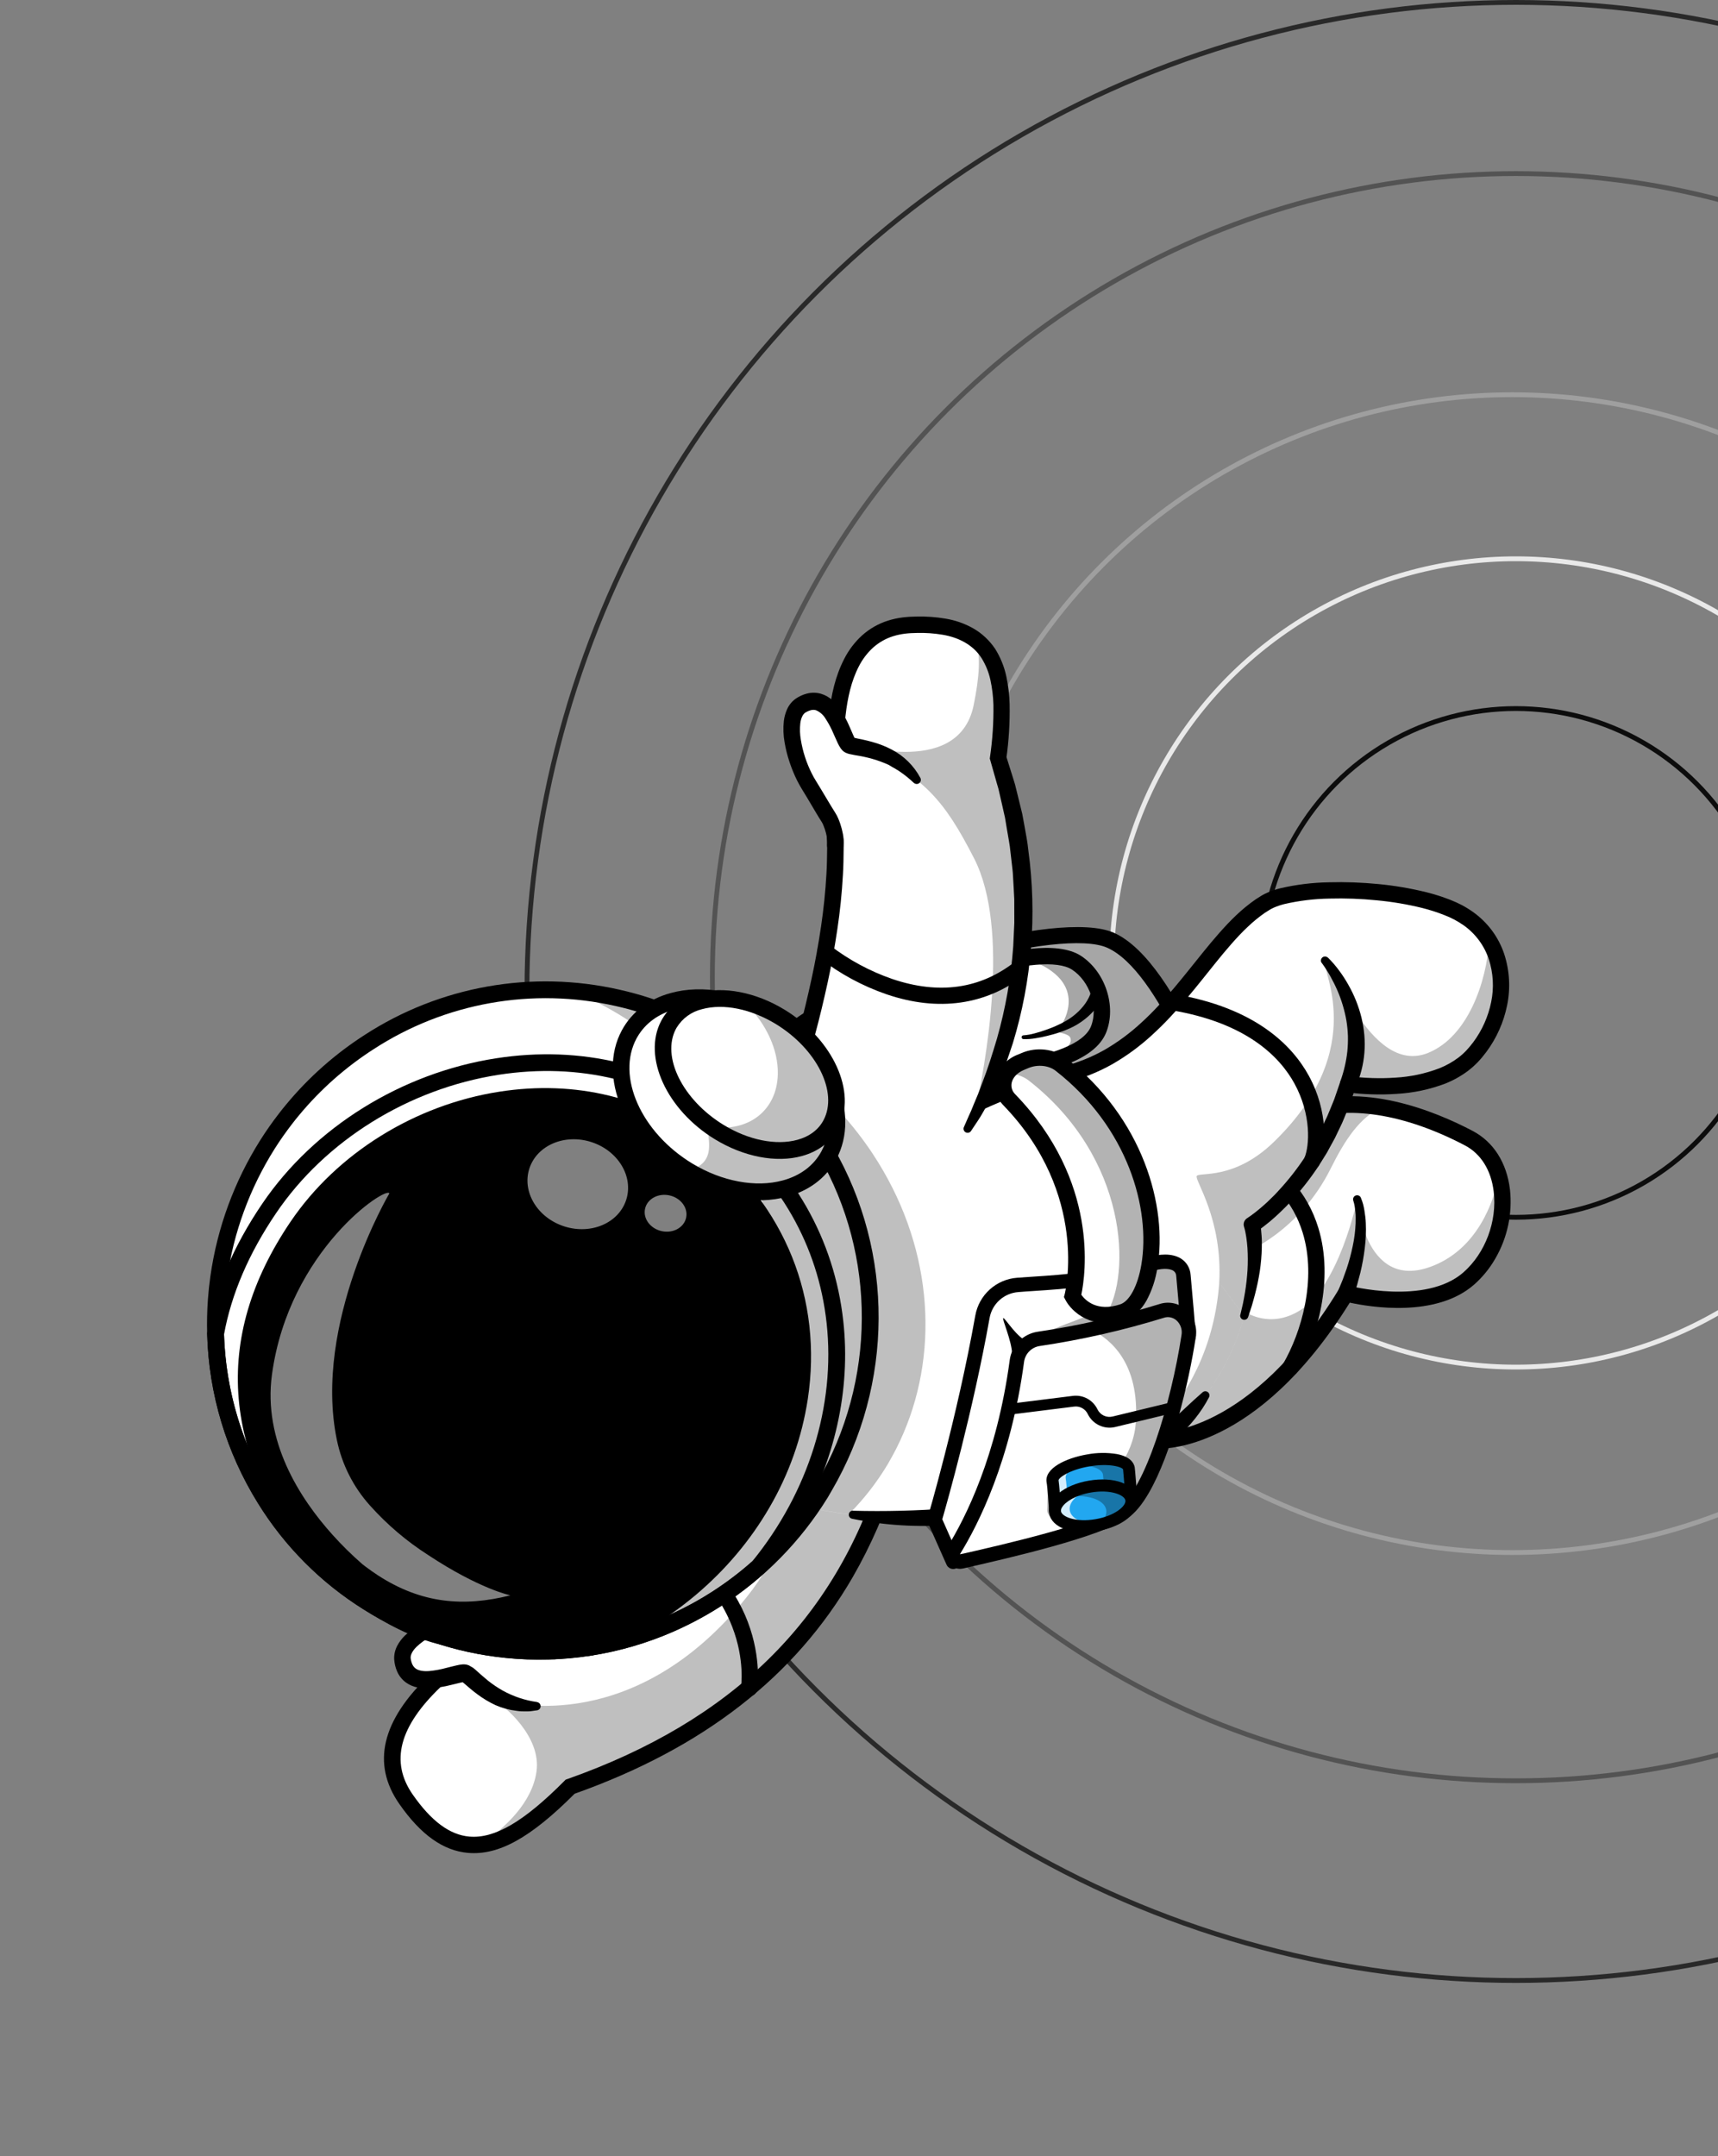 <svg width="357" height="448" viewBox="0 0 357 448" fill="none" xmlns="http://www.w3.org/2000/svg">
<rect x="0" y="0" width="357" height="448" fill="#808080" stroke="none"/>
<circle cx="315" cy="200.072" r="83.975" stroke="#E9E9E9"/>
<circle cx="315" cy="200.071" r="52.852" stroke="#0C0C0C"/>
<circle cx="314.259" cy="202.296" r="120.284" stroke="#9F9F9F"/>
<circle cx="315" cy="203.036" r="166.968" stroke="#535353"/>
<circle cx="315" cy="206" r="205.5" stroke="#292929"/>
<path d="M255.422 237.98C255.422 237.98 253.793 232.757 251.083 225.937C250.544 224.608 249.969 223.211 249.355 221.779C249.265 221.553 249.164 221.326 249.063 221.099C248.768 220.422 248.461 219.727 248.148 219.034C243.637 209.055 237.433 198.293 230.759 195.335C219.844 190.52 178.217 202.7 164.074 214.778C160.345 217.962 159.398 224.861 159.663 232.358L159.669 232.507C159.95 237.957 160.635 243.379 161.717 248.729L161.97 250.009C162.139 250.851 162.311 251.649 162.474 252.412C162.607 253.006 162.733 253.573 162.859 254.117C163.745 258.002 164.479 260.521 164.479 260.521L173.309 258.331L177.81 257.217L186.161 255.151L188.686 254.527L255.422 237.98Z" fill="white"/>
<g opacity="0.35">
<path d="M173.299 258.35L177.801 257.236L239.426 241.962L255.423 237.981L255.32 237.666L255.259 237.462L255.193 237.273C255.175 237.223 255.16 237.171 255.149 237.119L255.125 237.059L255.025 236.751L255.002 236.679L254.907 236.392L254.766 235.973C254.729 235.864 254.696 235.752 254.655 235.641L254.535 235.287C254.483 235.135 254.427 234.98 254.376 234.817C254.259 234.487 254.143 234.135 254.012 233.769C253.881 233.402 253.78 233.105 253.648 232.75C253.517 232.394 253.35 231.909 253.188 231.466C252.591 229.824 251.883 227.954 251.081 225.943L250.606 224.755L250.257 223.902C249.97 223.212 249.673 222.5 249.365 221.786C244.792 211.12 238.067 198.568 230.783 195.327C221.798 191.356 191.98 198.904 173.836 208.449C190.359 202.436 208.957 198.886 215.721 201.89C219.07 203.37 222.365 207.11 225.402 211.77C225.697 212.223 225.865 212.747 225.888 213.288C225.911 213.828 225.788 214.364 225.533 214.841C225.278 215.317 224.899 215.717 224.437 215.997C223.974 216.277 223.445 216.428 222.904 216.434L222.85 216.438C217.92 216.618 213.039 217.482 208.346 219.004C196.819 222.649 180.772 229.507 171.346 246.236C171.119 246.628 172.08 251.929 173.299 258.35Z" fill="black"/>
</g>
<path d="M257.565 239.221L163.284 262.585L162.835 261.01C161.026 254.501 159.654 247.879 158.726 241.188C156.816 226.849 158.236 217.537 162.961 213.506C177.726 200.886 219.964 188.735 231.444 193.801C245.27 199.907 256.565 235.967 257.039 237.498L257.565 239.221ZM165.659 258.494L253.229 236.785C250.807 229.568 240.908 201.695 230.063 196.909C225.432 194.861 213.287 196.229 199.095 200.365C184.542 204.613 171.543 210.638 165.166 216.085C157.825 222.375 162.69 247.461 165.659 258.494Z" fill="black"/>
<path d="M200.288 205.556L205.891 220.249C206.134 220.886 206.582 221.424 207.164 221.778C207.747 222.132 208.431 222.282 209.108 222.205C214.221 221.642 225.942 219.744 228.279 213.899C230.212 209.065 227.958 202.823 223.697 200.036C218.932 196.916 207.726 199.804 202.257 201.504C201.853 201.628 201.479 201.834 201.158 202.109C200.837 202.383 200.576 202.721 200.391 203.102C200.206 203.482 200.102 203.896 200.084 204.318C200.067 204.74 200.136 205.162 200.288 205.556Z" fill="white"/>
<g opacity="0.35">
<path d="M209.109 222.206C214.222 221.643 225.942 219.745 228.28 213.9C230.213 209.066 227.959 202.824 223.694 200.034C220.767 198.118 215.396 198.473 210.428 199.428C213.04 199.388 215.315 199.869 216.994 200.806C226.607 206.193 219.611 214.427 219.611 214.427C219.611 214.427 222.011 214.782 222.365 215.527C223.838 218.648 213.399 221.016 207.969 222.116C208.34 222.218 208.727 222.249 209.109 222.206Z" fill="black"/>
</g>
<path d="M229.367 215.535C226.071 221.226 215.516 223.212 209.292 223.905C208.24 224.02 207.179 223.783 206.275 223.23C205.372 222.678 204.678 221.841 204.301 220.852L198.699 206.159C198.466 205.549 198.36 204.897 198.389 204.244C198.418 203.592 198.58 202.952 198.866 202.364C199.151 201.777 199.555 201.254 200.05 200.828C200.546 200.403 201.124 200.083 201.748 199.89C209.421 197.507 219.622 195.35 224.63 198.605C229.69 201.92 232.042 209.067 229.861 214.531C229.72 214.877 229.555 215.212 229.367 215.535ZM201.876 204.952L207.474 219.642C207.583 219.928 207.784 220.17 208.045 220.33C208.306 220.489 208.613 220.558 208.917 220.525C218.666 219.449 225.306 216.742 226.695 213.279C228.284 209.309 226.48 203.898 222.763 201.466C219.81 199.535 212.335 200.16 202.758 203.138C202.576 203.19 202.407 203.281 202.263 203.404C202.118 203.527 202.002 203.679 201.921 203.85C201.838 204.02 201.79 204.205 201.781 204.393C201.772 204.582 201.801 204.77 201.867 204.947L201.876 204.952Z" fill="black"/>
<path d="M229.504 206.067C229.445 206.329 229.366 206.587 229.268 206.837C229.18 207.06 229.088 207.279 228.987 207.483C228.784 207.894 228.554 208.291 228.299 208.671C227.812 209.421 227.243 210.113 226.603 210.736C225.362 211.942 223.923 212.926 222.348 213.644C221.582 213.993 220.796 214.297 219.994 214.555C219.197 214.837 218.414 215.023 217.615 215.229C216.815 215.435 216.011 215.597 215.194 215.723C214.358 215.871 213.51 215.933 212.662 215.907C212.556 215.901 212.457 215.853 212.386 215.774C212.315 215.695 212.278 215.591 212.284 215.485C212.291 215.389 212.332 215.3 212.4 215.232C212.468 215.165 212.558 215.124 212.653 215.118L212.708 215.114C213.475 215.054 214.235 214.92 214.976 214.713C215.737 214.514 216.496 214.279 217.242 214.013C217.989 213.748 218.75 213.479 219.447 213.15C220.158 212.846 220.85 212.497 221.517 212.105C222.824 211.355 223.989 210.383 224.961 209.233C225.431 208.682 225.836 208.08 226.169 207.438C226.331 207.128 226.472 206.807 226.591 206.479C226.652 206.318 226.704 206.154 226.747 205.988C226.785 205.858 226.815 205.726 226.837 205.592C226.844 205.414 226.886 205.238 226.961 205.076C227.035 204.914 227.141 204.768 227.273 204.647C227.404 204.526 227.557 204.432 227.725 204.37C227.893 204.309 228.071 204.281 228.249 204.288C228.428 204.295 228.603 204.337 228.765 204.412C228.927 204.487 229.073 204.593 229.194 204.724C229.315 204.855 229.409 205.009 229.471 205.177C229.533 205.344 229.561 205.522 229.554 205.701C229.551 205.784 229.54 205.867 229.521 205.949L229.504 206.067Z" fill="black"/>
<path d="M168.858 238.195C168.052 236.414 167.301 234.636 166.564 232.837C165.826 231.038 165.132 229.223 164.487 227.384C163.841 225.545 163.211 223.691 162.684 221.788C162.127 219.858 161.712 217.89 161.441 215.899C161.386 215.451 161.511 215 161.788 214.644C162.066 214.289 162.473 214.058 162.921 214.003C163.368 213.947 163.82 214.072 164.176 214.35C164.531 214.627 164.763 215.034 164.818 215.482L164.831 215.6C164.959 217.441 165.219 219.271 165.61 221.075C165.977 222.921 166.453 224.761 166.959 226.6C167.464 228.44 168.029 230.267 168.618 232.091C169.208 233.915 169.832 235.73 170.496 237.516C170.585 237.731 170.585 237.972 170.495 238.186C170.406 238.4 170.235 238.57 170.021 238.659C169.806 238.747 169.565 238.747 169.35 238.658C169.136 238.568 168.966 238.397 168.877 238.183L168.858 238.195Z" fill="black"/>
<path d="M164.754 264.243L171.971 279.382L184.052 304.723L184.728 306.137C183.653 309.581 182.446 312.884 181.106 316.047C169.598 343.291 148.406 360.671 118.469 371.236C111.721 378.027 105.672 382.547 99.931 383.24C94.579 383.885 89.49 381.182 84.379 373.856C77.386 363.835 84.629 354.744 90.477 349.194C93.632 346.207 101.132 339.242 106.648 335.785C109.162 334.199 111.58 332.466 113.889 330.594C132.11 315.993 148.577 291.475 157.585 276.674C162.107 269.216 164.754 264.243 164.754 264.243Z" fill="white"/>
<g opacity="0.25">
<path d="M104.324 350.685C104.569 350.747 104.803 350.849 105.015 350.987C104.437 350.791 104.189 350.665 104.324 350.685Z" fill="black"/>
</g>
<g opacity="0.25">
<path d="M171.97 279.383L184.051 304.723L184.727 306.138C183.651 309.581 182.444 312.884 181.105 316.047C169.597 343.291 148.405 360.671 118.468 371.237C111.72 378.028 105.671 382.548 99.93 383.241C105.024 379.737 110.574 374.532 111.485 368.088C112.517 360.843 104.856 354.365 102.246 352.906C106.882 354.463 132.269 360.182 155.045 331.98C168.928 314.798 171.493 288.503 171.97 279.383Z" fill="black"/>
</g>
<path d="M177.206 327.673C165.222 348.368 146.134 363.199 119.406 372.693C110.251 381.863 103.608 385.539 97.235 384.983C92.103 384.534 87.44 381.217 82.984 374.829C77.167 366.494 79.294 357.458 89.309 347.967C94.011 343.504 100.68 337.522 105.748 334.346C135.319 315.795 162.966 263.988 163.251 263.455C163.35 263.249 163.49 263.065 163.662 262.914C163.834 262.763 164.034 262.648 164.252 262.577C164.469 262.505 164.699 262.478 164.927 262.497C165.155 262.517 165.377 262.582 165.579 262.689C165.781 262.796 165.96 262.942 166.104 263.12C166.249 263.298 166.356 263.503 166.419 263.723C166.482 263.943 166.5 264.173 166.473 264.4C166.445 264.627 166.371 264.847 166.256 265.045C165.112 267.202 137.902 318.186 107.554 337.223C103.788 339.589 98.141 344.278 91.646 350.431C82.94 358.715 81.013 366.059 85.782 372.891C89.624 378.4 93.47 381.25 97.537 381.599C102.793 382.055 108.876 378.491 117.27 370.043L117.539 369.769L117.91 369.641C152.098 357.571 173.424 336.635 183.1 305.644C183.16 305.422 183.263 305.215 183.405 305.035C183.547 304.854 183.723 304.704 183.924 304.594C184.125 304.484 184.346 304.415 184.575 304.393C184.803 304.37 185.033 304.394 185.252 304.462C185.471 304.531 185.674 304.643 185.848 304.792C186.023 304.941 186.165 305.124 186.267 305.329C186.369 305.535 186.428 305.759 186.442 305.988C186.455 306.217 186.422 306.446 186.344 306.662C184.088 313.983 181.023 321.031 177.206 327.673Z" fill="black"/>
<path d="M157.137 351.623C156.938 351.966 156.626 352.228 156.253 352.365C155.881 352.501 155.473 352.504 155.099 352.371C154.725 352.239 154.41 351.98 154.206 351.64C154.003 351.3 153.925 350.899 153.985 350.507C154.002 350.429 154.813 344.87 152.161 338.02C148.597 328.816 140.786 321.734 128.943 316.975C128.735 316.893 128.546 316.771 128.385 316.615C128.225 316.46 128.097 316.275 128.008 316.07C127.919 315.865 127.871 315.645 127.868 315.422C127.864 315.199 127.904 314.977 127.986 314.77C128.152 314.35 128.477 314.014 128.891 313.835C129.304 313.656 129.772 313.648 130.192 313.814C146.184 320.238 152.72 329.953 155.387 336.969C158.306 344.654 157.368 350.774 157.327 351.035C157.3 351.241 157.236 351.441 157.137 351.623Z" fill="black"/>
<path d="M111.819 332.209C110.467 333.589 107.41 334.569 106.365 334.656C104.219 334.837 101.504 335.266 98.089 335.619C92.234 336.229 82.946 340.223 83.654 344.947C84.76 352.518 95.302 347.041 96.685 347.696C98.067 348.352 103.012 354.849 111.549 354.56L111.819 332.209Z" fill="white"/>
<path d="M113.032 333.396C112.414 333.991 111.711 334.491 110.946 334.88C110.268 335.23 109.565 335.531 108.843 335.778C108.486 335.903 108.125 336.014 107.747 336.115C107.322 336.228 106.888 336.306 106.45 336.346C105.806 336.403 105.148 336.476 104.484 336.556L100.449 337.057L98.403 337.285C97.776 337.364 97.153 337.434 96.541 337.567C94.055 338.064 91.656 338.921 89.419 340.112C88.362 340.666 87.389 341.367 86.527 342.193C85.735 342.979 85.279 343.837 85.331 344.5C85.354 344.72 85.394 344.937 85.449 345.15C85.509 345.375 85.586 345.594 85.679 345.807C85.834 346.158 86.079 346.463 86.39 346.689C86.965 347.121 88.017 347.294 89.175 347.203C90.415 347.087 91.643 346.86 92.843 346.525C93.51 346.376 94.129 346.182 94.875 346.028C95.298 345.921 95.728 345.849 96.163 345.814C96.353 345.805 96.543 345.812 96.732 345.835C96.886 345.852 97.038 345.886 97.186 345.935C97.264 345.981 97.363 345.991 97.442 346.025C97.487 346.047 97.531 346.072 97.572 346.101C97.716 346.184 97.86 346.267 98.008 346.353C98.156 346.439 98.126 346.421 98.174 346.449L98.308 346.527C98.971 347.051 99.411 347.497 99.914 347.934C100.417 348.37 100.89 348.778 101.38 349.178C102.357 349.958 103.395 350.658 104.483 351.272C106.685 352.489 109.091 353.291 111.582 353.638L111.634 353.669C111.833 353.703 112.014 353.806 112.144 353.96C112.274 354.115 112.346 354.31 112.346 354.512C112.346 354.714 112.275 354.909 112.145 355.064C112.014 355.218 111.834 355.321 111.635 355.355C111.277 355.41 110.917 355.469 110.556 355.51L110.013 355.573C109.828 355.582 109.648 355.582 109.467 355.583C109.097 355.589 108.732 355.587 108.36 355.575C107.989 355.564 107.627 355.505 107.265 355.458C105.779 355.277 104.327 354.881 102.955 354.282C101.628 353.661 100.368 352.906 99.194 352.029C98.614 351.605 98.053 351.147 97.524 350.695C96.994 350.243 96.449 349.759 96.047 349.439L95.964 349.391C95.938 349.376 95.903 349.355 95.912 349.36C95.912 349.36 95.912 349.36 95.933 349.373C95.972 349.401 96.012 349.424 96.055 349.444C96.124 349.466 96.195 349.481 96.267 349.49C96.297 349.508 96.366 349.49 96.306 349.513C96.07 349.536 95.836 349.578 95.606 349.637C95.014 349.765 94.343 349.94 93.672 350.104C92.25 350.468 90.798 350.699 89.334 350.796C88.517 350.84 87.697 350.789 86.892 350.643C85.971 350.482 85.097 350.116 84.337 349.571C83.55 348.99 82.928 348.214 82.536 347.318C82.355 346.91 82.211 346.486 82.106 346.052C82.005 345.612 81.939 345.166 81.908 344.716C81.876 343.739 82.103 342.771 82.567 341.911C82.968 341.163 83.479 340.479 84.084 339.883C85.176 338.823 86.413 337.925 87.759 337.214C90.308 335.85 93.045 334.87 95.881 334.307C96.584 334.168 97.335 334.056 98.041 333.982L100.037 333.76L104.112 333.201C104.798 333.122 105.491 333.04 106.193 332.982C106.439 332.947 106.682 332.894 106.92 332.822C107.195 332.748 107.481 332.658 107.764 332.56C108.325 332.369 108.871 332.138 109.398 331.867C109.846 331.642 110.261 331.355 110.63 331.016L110.658 330.968C110.814 330.802 111.003 330.669 111.212 330.577C111.421 330.486 111.646 330.437 111.874 330.434C112.103 330.431 112.329 330.474 112.54 330.561C112.752 330.647 112.944 330.776 113.104 330.938C113.265 331.1 113.391 331.293 113.476 331.505C113.561 331.717 113.602 331.944 113.597 332.172C113.592 332.4 113.541 332.625 113.447 332.833C113.354 333.042 113.219 333.229 113.051 333.384L113.032 333.396Z" fill="black"/>
<path d="M311.447 244.36C313.55 251.264 311.275 260.314 305.224 265.641C296.549 273.269 279.683 268.746 279.683 268.746C260.342 300.536 240.704 299.304 240.704 299.304L232.18 280.878L222.953 260.924C231.575 259.585 238.607 255.989 244.654 251.734C255.479 244.09 263.041 234.247 270.585 231.284C275.555 229.319 281.236 229.092 287.08 230.08C293.131 231.102 299.356 233.428 305.183 236.494C308.354 238.139 310.408 240.991 311.447 244.36Z" fill="white"/>
<g opacity="0.25">
<path d="M287.08 230.067C282.589 232.188 279.564 236.668 276.497 242.829C269.955 255.983 258.579 260.36 258.579 260.36L244.657 251.717C255.483 244.072 263.044 234.23 270.588 231.267C275.564 229.293 281.232 229.087 287.08 230.067Z" fill="black"/>
</g>
<g opacity="0.25">
<path d="M311.448 244.359C313.551 251.263 311.277 260.313 305.225 265.64C296.55 273.268 279.684 268.745 279.684 268.745C260.343 300.535 240.705 299.303 240.705 299.303L232.181 280.877C240.042 278.452 258.79 272.594 258.79 272.594C258.79 272.594 263.885 276.16 270.083 272.296C278.272 267.195 281.937 249.619 282.017 249.229C282.061 249.755 283.767 269.429 298.692 262.619C308.244 258.248 310.866 247.464 311.448 244.359Z" fill="black"/>
</g>
<path d="M310.714 261.523C309.557 263.536 308.082 265.348 306.345 266.888C298.413 273.865 284.698 271.574 280.483 270.657C261.047 301.88 241.426 301.029 240.594 300.978C240.187 300.902 239.821 300.679 239.566 300.352C239.311 300.025 239.184 299.616 239.209 299.202C239.235 298.788 239.41 298.398 239.703 298.104C239.996 297.811 240.387 297.635 240.801 297.609C241.066 297.623 259.792 298.171 278.23 267.858C278.423 267.546 278.71 267.304 279.051 267.168C279.392 267.032 279.767 267.01 280.121 267.104C280.283 267.146 296.218 271.298 304.102 264.363C308.657 260.355 311.128 253.768 310.39 247.579C309.859 243.143 307.738 239.735 304.415 237.99C291.826 231.374 279.727 229.508 271.221 232.855C267.203 234.441 263.035 238.243 258.206 242.645C249.625 250.432 238.993 260.153 223.222 262.608C223.001 262.642 222.777 262.633 222.56 262.58C222.343 262.527 222.139 262.432 221.959 262.301C221.779 262.169 221.626 262.004 221.51 261.813C221.394 261.623 221.317 261.411 221.282 261.191C221.248 260.971 221.257 260.746 221.31 260.529C221.363 260.312 221.457 260.108 221.589 259.928C221.72 259.748 221.886 259.596 222.077 259.48C222.267 259.364 222.478 259.287 222.699 259.252C237.457 256.95 247.69 247.625 255.923 240.119C260.995 235.498 265.385 231.493 269.981 229.684C282.885 224.597 298.087 230.808 306.002 234.968C310.346 237.25 313.103 241.58 313.771 247.165C314.313 252.155 313.242 257.187 310.714 261.523Z" fill="black"/>
<path d="M269.585 285.056C269.359 285.446 268.988 285.731 268.552 285.847C268.116 285.963 267.651 285.901 267.261 285.675C266.871 285.449 266.586 285.077 266.47 284.641C266.353 284.205 266.415 283.741 266.641 283.351C270.383 276.889 273.691 265.874 270.69 256.101C268.725 249.731 264.365 244.845 257.726 241.616C257.525 241.519 257.345 241.383 257.197 241.217C257.048 241.05 256.934 240.856 256.861 240.645C256.788 240.435 256.757 240.212 256.77 239.989C256.783 239.767 256.839 239.549 256.936 239.348C257.033 239.147 257.169 238.968 257.336 238.82C257.502 238.671 257.696 238.557 257.907 238.484C258.118 238.411 258.341 238.38 258.563 238.393C258.786 238.406 259.004 238.463 259.205 238.56C266.741 242.209 271.693 247.78 273.944 255.102C277.262 265.925 273.67 278.003 269.585 285.056Z" fill="black"/>
<path d="M282.791 248.874C282.891 249.1 282.978 249.331 283.053 249.567C283.125 249.783 283.187 249.999 283.256 250.219C283.365 250.654 283.463 251.089 283.528 251.539C283.592 251.99 283.652 252.408 283.714 252.845C283.775 253.281 283.794 253.711 283.814 254.147C283.892 255.88 283.82 257.617 283.601 259.338C283.395 261.05 283.089 262.748 282.685 264.424L282.023 266.913L281.25 269.372C281.098 269.783 280.793 270.118 280.4 270.31C280.007 270.502 279.555 270.536 279.137 270.404C278.72 270.272 278.369 269.985 278.157 269.601C277.946 269.218 277.89 268.769 278 268.345L278.047 268.215L278.082 268.154L279.007 265.905L279.83 263.619C280.338 262.087 280.758 260.527 281.088 258.946C281.429 257.379 281.632 255.785 281.695 254.182C281.71 253.783 281.701 253.388 281.707 252.985C281.714 252.582 281.681 252.197 281.645 251.786C281.609 251.376 281.56 251.01 281.498 250.625C281.459 250.44 281.426 250.247 281.385 250.066L281.246 249.573L281.222 249.495C281.141 249.285 281.147 249.052 281.238 248.847C281.329 248.642 281.497 248.481 281.707 248.4C281.916 248.32 282.149 248.326 282.355 248.417C282.56 248.508 282.721 248.677 282.801 248.886L282.791 248.874Z" fill="black"/>
<path d="M260.023 253.185C264.334 298.573 221.044 318.034 181.636 315.162C179.879 315.034 178.114 314.866 176.378 314.64C169.508 313.808 162.753 312.209 156.239 309.873L158.784 276.903L160.586 253.603L161.172 245.982C168.065 244.515 174.803 242.4 181.297 239.665C190.251 235.926 197.417 231.726 204.679 228.478C212.191 225.118 219.825 222.783 229.597 222.983C247.158 223.373 258.381 235.844 260.023 253.185Z" fill="white"/>
<g opacity="0.25">
<path d="M260.022 253.186C262.846 282.951 245.195 301.579 221.623 310.022C241.696 300.57 255.772 282.802 253.228 255.979C251.581 238.634 240.359 226.164 222.798 225.774C216.272 225.615 209.774 226.687 203.646 228.934C203.997 228.77 204.34 228.609 204.69 228.457C212.189 225.119 219.824 222.784 229.596 222.984C247.157 223.374 258.38 235.844 260.022 253.186Z" fill="black"/>
</g>
<path d="M261.495 254.039C261.317 254.354 261.043 254.604 260.713 254.753C260.383 254.901 260.015 254.941 259.661 254.865C259.307 254.79 258.986 254.604 258.745 254.334C258.504 254.064 258.355 253.724 258.321 253.364C256.679 236.04 245.637 225.046 229.55 224.702C216.176 224.393 206.884 229.059 196.149 234.54C186.945 239.193 176.508 244.47 161.557 247.649C161.129 247.713 160.692 247.612 160.336 247.365C159.98 247.119 159.732 246.746 159.641 246.323C159.55 245.9 159.624 245.458 159.847 245.088C160.071 244.717 160.428 244.446 160.844 244.329C175.372 241.23 185.601 236.06 194.623 231.5C205.783 225.858 215.425 220.981 229.657 221.293C247.368 221.665 259.951 234.138 261.742 253.031C261.768 253.385 261.682 253.738 261.495 254.039Z" fill="black"/>
<path d="M177.259 313.894C183.916 314.065 190.578 313.898 197.219 313.395C200.519 313.1 203.803 312.64 207.057 312.016C210.304 311.412 213.516 310.628 216.676 309.668C219.831 308.719 222.928 307.589 225.953 306.284C228.959 304.966 231.876 303.454 234.686 301.759C236.075 300.889 237.45 299.999 238.766 299.023C239.429 298.552 240.076 298.037 240.725 297.529C241.374 297.021 241.969 296.505 242.577 295.968C243.792 294.875 245.011 293.773 246.208 292.64C247.405 291.508 248.621 290.392 249.898 289.282C250.049 289.149 250.242 289.074 250.443 289.068C250.645 289.063 250.842 289.128 251 289.253C251.158 289.378 251.267 289.554 251.309 289.751C251.351 289.948 251.322 290.154 251.227 290.331C248.001 296.545 242.338 301.051 236.595 304.841C233.677 306.704 230.621 308.342 227.453 309.74C224.31 311.137 221.075 312.317 217.77 313.272C211.165 315.198 204.368 316.39 197.501 316.825C190.666 317.368 183.789 316.942 177.073 315.56C176.861 315.521 176.672 315.403 176.544 315.23C176.415 315.057 176.357 314.842 176.382 314.628C176.406 314.414 176.51 314.217 176.674 314.077C176.838 313.937 177.049 313.865 177.264 313.874L177.259 313.894Z" fill="black"/>
<path d="M309.447 195.485C313.788 202.563 312.231 212.603 305.973 219.381C297.879 228.125 280.108 225.275 280.108 225.275C273.621 246.159 260.14 254.493 260.14 254.493C260.14 254.493 262.148 261.551 258.534 273.436L253.353 266.494L221.104 223.288C242.733 218.08 250.146 195.115 263.114 187.497C269.589 183.688 292.372 184.09 302.953 189.543C305.628 190.881 307.877 192.939 309.447 195.485Z" fill="white"/>
<g opacity="0.25">
<path d="M309.449 195.485C313.79 202.563 312.233 212.603 305.975 219.381C297.881 228.125 280.11 225.275 280.11 225.275C273.623 246.159 260.142 254.493 260.142 254.493C260.142 254.493 262.15 261.551 258.536 273.436L253.355 266.494C254.086 253.178 248.186 245.197 248.683 244.339C249.18 243.481 256.435 245.276 264.659 237.311C284.907 217.716 274.215 200.954 275.303 199.508C276.39 198.062 284.373 223.82 296.779 218.759C305.031 215.398 308.913 204.023 309.449 195.485Z" fill="black"/>
</g>
<path d="M220.706 221.636C223.775 220.874 226.728 219.703 229.486 218.156C232.25 216.56 234.826 214.658 237.166 212.487C241.932 208.154 245.901 202.917 250.095 197.735C251.146 196.442 252.218 195.144 253.341 193.876C254.465 192.608 255.62 191.358 256.879 190.169C258.144 188.961 259.501 187.853 260.938 186.856L262.068 186.139C262.243 186.019 262.484 185.903 262.699 185.783C262.912 185.667 263.131 185.563 263.356 185.472C264.201 185.107 265.074 184.809 265.966 184.582C269.324 183.793 272.757 183.37 276.206 183.32C279.594 183.23 282.984 183.35 286.357 183.68C289.749 184.001 293.112 184.571 296.421 185.386C298.1 185.807 299.751 186.334 301.364 186.964C301.769 187.129 302.173 187.305 302.58 187.476L303.784 188.058C304.176 188.285 304.581 188.49 304.96 188.739C305.34 188.987 305.734 189.221 306.101 189.492C307.597 190.561 308.92 191.855 310.022 193.327C311.117 194.802 311.974 196.44 312.562 198.182C313.696 201.632 313.909 205.319 313.179 208.877C312.469 212.391 310.991 215.704 308.851 218.58C308.581 218.936 308.298 219.284 308.022 219.63C307.746 219.976 307.44 220.304 307.131 220.637C306.495 221.305 305.808 221.921 305.074 222.481C303.625 223.568 302.039 224.46 300.357 225.133C297.091 226.372 293.653 227.098 290.165 227.283C288.452 227.402 286.734 227.432 285.018 227.373C284.167 227.349 283.313 227.302 282.454 227.231C281.588 227.159 280.763 227.077 279.854 226.94L281.746 225.762L280.999 227.946L280.623 229.037C280.507 229.404 280.372 229.764 280.219 230.117L279.346 232.257C279.193 232.61 279.058 232.974 278.897 233.322L278.398 234.365L277.4 236.45L276.291 238.476L275.737 239.493L275.126 240.477C274.712 241.132 274.322 241.796 273.893 242.436C272.175 245.012 270.256 247.447 268.152 249.717L267.358 250.566L266.53 251.383C265.982 251.938 265.391 252.467 264.825 252.982C264.259 253.498 263.65 254.006 263.023 254.486C262.713 254.731 262.407 254.978 262.079 255.212C261.751 255.447 261.445 255.665 261.046 255.922L261.78 254.022C261.852 254.319 261.881 254.51 261.938 254.753C261.995 254.995 261.999 255.19 262.039 255.393C262.087 255.822 262.124 256.25 262.152 256.673C262.232 257.54 262.217 258.368 262.205 259.204C262.168 260.864 262.027 262.52 261.782 264.163C261.527 265.787 261.191 267.397 260.774 268.986C260.581 269.782 260.335 270.558 260.118 271.345L259.356 273.665C259.282 273.866 259.136 274.032 258.946 274.129C258.756 274.227 258.536 274.25 258.33 274.193C258.124 274.136 257.947 274.003 257.834 273.822C257.722 273.64 257.681 273.423 257.721 273.213L257.744 273.174L258.279 270.873C258.419 270.1 258.6 269.315 258.708 268.557C258.958 267.01 259.136 265.457 259.231 263.907C259.319 262.365 259.315 260.819 259.219 259.277C259.16 258.516 259.086 257.759 258.969 257.016C258.918 256.644 258.821 256.268 258.773 255.92C258.734 255.746 258.7 255.564 258.651 255.396C258.603 255.229 258.559 255.034 258.528 254.947C258.408 254.62 258.402 254.262 258.511 253.932C258.62 253.601 258.838 253.317 259.129 253.126L259.267 253.037C259.5 252.887 259.81 252.672 260.087 252.466C260.363 252.259 260.652 252.043 260.929 251.825C261.49 251.389 262.038 250.915 262.573 250.452C263.109 249.989 263.645 249.485 264.155 248.966L264.928 248.205L265.666 247.411C267.646 245.278 269.451 242.988 271.062 240.565C271.469 239.963 271.839 239.334 272.226 238.715L272.804 237.788L273.329 236.831L274.382 234.912L275.324 232.934L275.797 231.946C275.948 231.615 276.078 231.271 276.22 230.935L277.05 228.909C277.196 228.576 277.321 228.229 277.435 227.882L277.792 226.845L278.505 224.769L278.523 224.739C278.654 224.36 278.914 224.038 279.257 223.831C279.601 223.623 280.006 223.542 280.403 223.601C281.127 223.706 281.956 223.791 282.744 223.858C283.531 223.924 284.343 223.97 285.144 223.992C286.743 224.047 288.343 224.019 289.939 223.908C293.079 223.737 296.174 223.079 299.112 221.958C300.513 221.401 301.834 220.66 303.04 219.756C303.626 219.311 304.174 218.82 304.681 218.288C304.939 218.013 305.188 217.715 305.44 217.43L306.153 216.53C307.985 214.063 309.252 211.224 309.864 208.213C310.478 205.24 310.306 202.159 309.365 199.272C308.409 196.434 306.575 193.973 304.128 192.245C302.885 191.375 301.539 190.664 300.12 190.127C298.644 189.545 297.133 189.058 295.595 188.67C292.461 187.895 289.272 187.357 286.058 187.06C282.821 186.737 279.568 186.618 276.317 186.704C273.128 186.749 269.953 187.134 266.846 187.853C266.129 188.035 265.428 188.272 264.748 188.563C264.589 188.625 264.436 188.7 264.288 188.785C264.141 188.868 264.004 188.923 263.833 189.038L262.867 189.642C261.582 190.538 260.368 191.532 259.237 192.616C258.084 193.692 256.98 194.885 255.909 196.102C254.838 197.319 253.791 198.573 252.757 199.858C248.63 204.974 244.544 210.364 239.476 214.976C236.947 217.317 234.163 219.368 231.178 221.09C228.139 222.805 224.881 224.096 221.492 224.929C221.062 225.015 220.615 224.933 220.244 224.697C219.873 224.462 219.608 224.093 219.503 223.666C219.398 223.24 219.463 222.79 219.682 222.41C219.902 222.03 220.26 221.75 220.682 221.628L220.706 221.636Z" fill="black"/>
<path d="M275.919 198.939C276.778 199.786 277.568 200.7 278.28 201.672C278.995 202.634 279.646 203.642 280.227 204.689C281.424 206.801 282.327 209.067 282.911 211.424C283.196 212.621 283.396 213.836 283.509 215.061C283.614 216.296 283.617 217.536 283.519 218.771C283.315 221.239 282.692 223.655 281.679 225.915C281.494 226.304 281.168 226.609 280.767 226.767C280.365 226.925 279.919 226.925 279.518 226.766C279.117 226.608 278.791 226.303 278.606 225.914C278.421 225.524 278.391 225.079 278.521 224.668L278.539 224.638C279.257 222.637 279.74 220.559 279.978 218.447C280.082 217.393 280.123 216.333 280.1 215.273C280.062 214.203 279.957 213.137 279.786 212.08C279.413 209.934 278.789 207.84 277.926 205.84C277.487 204.826 276.996 203.836 276.457 202.872C275.922 201.913 275.33 200.988 274.683 200.101L274.639 200.075C274.518 199.903 274.466 199.693 274.491 199.484C274.517 199.275 274.619 199.084 274.777 198.946C274.936 198.808 275.14 198.733 275.35 198.737C275.56 198.741 275.762 198.822 275.916 198.966L275.919 198.939Z" fill="black"/>
<path d="M202.773 132.927C208.353 137.263 208.953 145.89 207.432 157.505C216.828 185.895 212.24 210.873 204.61 227.664C203.887 229.275 203.129 230.813 202.353 232.265C201.927 233.07 201.496 233.844 201.06 234.597L182.583 242.98L158.758 253.788L152.897 256.447C157.69 245.473 161.838 234.23 165.319 222.772C170.428 205.916 174.846 185.711 173.237 169.477C172.618 163.193 173.504 153.317 173.926 149.124C174.701 141.346 177.372 130.398 189.184 129.808C195.427 129.522 199.807 130.617 202.773 132.927Z" fill="white"/>
<g opacity="0.25">
<path d="M202.772 132.929C208.352 137.265 208.952 145.891 207.431 157.506C217.726 188.614 211.24 215.622 202.369 232.276C204.921 220.788 209.919 192.995 202.421 178.361C196.145 166.098 192.034 161.555 179.444 155.444C175.272 153.418 199.079 162.518 202.33 146.499C203.507 140.709 203.821 136.35 202.772 132.929Z" fill="black"/>
</g>
<path d="M151.371 255.755C152.847 252.424 154.25 248.986 155.601 245.559C156.952 242.132 158.237 238.666 159.467 235.187C161.916 228.226 164.153 221.19 166.059 214.072C167.022 210.52 167.869 206.928 168.644 203.36C169.42 199.791 170.076 196.148 170.611 192.521C171.146 188.895 171.529 185.251 171.73 181.61C171.848 179.789 171.855 177.968 171.883 176.153L171.806 173.433C171.792 172.524 171.691 171.623 171.631 170.722L171.53 169.349C171.49 168.866 171.445 168.381 171.425 167.904C171.371 166.943 171.363 166.002 171.339 165.04C171.324 163.148 171.373 161.264 171.459 159.389C171.63 155.627 171.929 151.928 172.325 148.18C172.721 144.433 173.568 140.51 175.425 136.911C176.356 135.069 177.615 133.412 179.141 132.022C180.707 130.619 182.555 129.568 184.561 128.94C185.543 128.632 186.552 128.414 187.573 128.288C188.079 128.209 188.58 128.197 189.09 128.149L190.536 128.103C192.502 128.059 194.467 128.2 196.405 128.525C198.436 128.847 200.394 129.526 202.189 130.531C203.112 131.052 203.969 131.683 204.741 132.41C205.513 133.13 206.2 133.936 206.789 134.811C207.883 136.555 208.666 138.476 209.102 140.489C209.515 142.405 209.748 144.357 209.799 146.317C209.871 150.121 209.639 153.926 209.102 157.693L209.031 156.942L210.547 161.768L210.917 162.977C211.03 163.385 211.124 163.794 211.223 164.206L211.828 166.667L212.428 169.125L212.887 171.618C213.173 173.283 213.522 174.94 213.681 176.624C214.599 183.335 214.787 190.125 214.244 196.876C213.709 203.628 212.44 210.301 210.46 216.778L209.652 219.177C209.375 219.976 209.123 220.784 208.788 221.584C208.148 223.15 207.549 224.727 206.802 226.248L205.707 228.521L204.49 230.723L203.847 231.833C203.635 232.199 203.397 232.55 203.168 232.905C202.712 233.612 202.244 234.319 201.772 235.004C201.653 235.177 201.474 235.3 201.269 235.349C201.065 235.397 200.85 235.369 200.665 235.268C200.481 235.168 200.34 235.003 200.27 234.805C200.2 234.607 200.205 234.39 200.286 234.196L200.308 234.157C200.628 233.394 200.958 232.643 201.297 231.898L201.805 230.779L202.267 229.64L203.217 227.376L204.083 225.087C205.264 222.043 206.235 218.931 207.162 215.823C208.95 209.554 210.085 203.117 210.55 196.615L210.774 191.738L210.764 186.854C210.699 185.229 210.586 183.606 210.498 181.979C210.469 181.166 210.354 180.361 210.266 179.548L209.984 177.123C209.844 175.496 209.502 173.937 209.237 172.295L208.837 169.883L208.3 167.496L207.756 165.111C207.665 164.716 207.583 164.314 207.481 163.917L207.138 162.742L205.799 158.024L205.678 157.611L205.723 157.271C206.245 153.696 206.483 150.085 206.434 146.473C206.386 144.725 206.176 142.986 205.807 141.278C205.456 139.66 204.827 138.116 203.948 136.713C202.22 134.003 199.211 132.429 195.826 131.876C194.101 131.591 192.353 131.468 190.605 131.51L189.277 131.554C188.857 131.596 188.431 131.599 188.018 131.668C187.199 131.77 186.39 131.943 185.601 132.187C184.053 132.67 182.628 133.481 181.421 134.563C180.202 135.682 179.195 137.011 178.45 138.488C176.89 141.504 176.127 145.021 175.715 148.574C175.304 152.126 175.035 155.895 174.865 159.553C174.785 161.379 174.736 163.211 174.752 165.022C174.757 165.927 174.781 166.83 174.834 167.722C174.852 168.174 174.899 168.614 174.931 169.051L175.033 170.453C175.072 171.389 175.203 172.348 175.217 173.298L175.311 176.149C175.288 178.037 175.278 179.933 175.154 181.814C174.948 185.571 174.566 189.311 174.007 193.035C173.458 196.746 172.799 200.434 172.001 204.083C171.202 207.731 170.341 211.378 169.363 214.986C167.435 222.201 165.171 229.315 162.695 236.352C161.44 239.858 160.138 243.353 158.788 246.835C157.421 250.311 156.02 253.744 154.49 257.189C154.403 257.398 154.274 257.587 154.113 257.746C153.951 257.904 153.76 258.029 153.549 258.113C153.339 258.196 153.114 258.237 152.887 258.232C152.661 258.228 152.438 258.178 152.231 258.086C152.024 257.994 151.837 257.862 151.682 257.697C151.527 257.532 151.406 257.337 151.327 257.125C151.248 256.913 151.212 256.687 151.222 256.461C151.231 256.235 151.285 256.013 151.382 255.808L151.371 255.755Z" fill="black"/>
<g opacity="0.25">
<path d="M166.901 223.78C172.061 227.983 176.608 232.887 180.41 238.348C180.733 238.796 181.017 239.229 181.308 239.67C182.085 240.841 182.817 242.023 183.506 243.217C194.498 262.153 194.969 283.787 186.23 301.018C185.707 302.041 185.154 303.046 184.579 304.039L184.511 304.156C182.91 306.849 181.075 309.395 179.028 311.766C178.189 312.746 177.309 313.699 176.388 314.627C169.518 313.795 162.763 312.196 156.249 309.86L158.794 276.891L160.596 253.59L154.961 256.14C159.568 245.596 163.555 234.79 166.901 223.78Z" fill="black"/>
</g>
<path d="M105.256 342.73C116.823 343.919 128.5 342.094 139.151 337.433C141.396 336.445 143.588 335.341 145.719 334.126C146.768 333.53 147.81 332.895 148.85 332.235C151.919 330.272 154.827 328.067 157.547 325.643C159.864 323.607 162.039 321.414 164.058 319.082C166.441 316.312 168.6 313.357 170.513 310.244C171.204 309.121 171.863 307.973 172.495 306.822C183.925 285.608 184.05 259.069 170.525 237.375C150.607 205.409 108.63 196.077 76.749 216.506C70.762 220.341 65.401 225.075 60.856 230.542C60.333 231.164 59.823 231.804 59.328 232.448C57.998 234.172 56.726 235.936 55.595 237.769C50.3 246.164 46.844 255.587 45.454 265.415C45.229 266.968 45.062 268.526 44.951 270.089C44.78 272.44 44.729 274.797 44.799 277.153C45.128 289.281 48.69 301.102 55.115 311.396C60.517 320.108 67.847 327.463 76.54 332.896C85.233 338.328 95.058 341.693 105.256 342.73Z" fill="white"/>
<path d="M171.573 308.763C171.271 309.286 170.966 309.813 170.663 310.335C165.184 319.224 157.776 326.767 148.988 332.407C147.848 333.13 146.82 333.75 145.848 334.304C143.708 335.52 141.505 336.624 139.25 337.611C128.565 342.277 116.854 344.107 105.253 342.924C95.024 341.897 85.17 338.527 76.454 333.076C67.737 327.625 60.394 320.24 54.994 311.493C47.308 299.104 43.732 284.606 44.776 270.068C44.89 268.535 45.059 266.959 45.279 265.383C46.672 255.532 50.136 246.088 55.445 237.675C56.598 235.854 57.858 234.06 59.19 232.343C59.719 231.65 60.22 231.027 60.723 230.429C65.276 224.945 70.648 220.198 76.65 216.355C84.212 211.449 92.681 208.107 101.556 206.525C110.432 204.944 119.535 205.155 128.329 207.147C137.035 209.09 145.265 212.755 152.532 217.928C159.8 223.101 165.959 229.675 170.647 237.264C183.725 258.211 184.471 284.905 172.62 306.887C172.286 307.513 171.934 308.141 171.573 308.763ZM105.275 342.553C116.814 343.73 128.461 341.912 139.09 337.274C141.335 336.295 143.525 335.195 145.651 333.98C146.625 333.434 147.648 332.811 148.777 332.098C157.525 326.492 164.896 318.986 170.341 310.137C171.028 309.023 171.689 307.871 172.318 306.724C184.107 284.851 183.356 258.305 170.354 237.449C165.69 229.9 159.563 223.361 152.333 218.217C145.103 213.072 136.916 209.426 128.256 207.494C119.505 205.513 110.446 205.304 101.614 206.88C92.783 208.456 84.357 211.785 76.834 216.67C70.862 220.495 65.517 225.219 60.988 230.675C60.487 231.269 59.989 231.887 59.462 232.576C58.139 234.287 56.863 236.06 55.736 237.884C50.46 246.254 47.017 255.646 45.634 265.443C45.415 267.007 45.244 268.577 45.133 270.106C44.959 272.452 44.905 274.805 44.969 277.157C45.315 289.248 48.868 301.03 55.263 311.3C60.639 319.999 67.948 327.343 76.621 332.763C85.294 338.183 95.099 341.533 105.275 342.553Z" fill="black"/>
<g opacity="0.25">
<path d="M170.495 237.357C184.023 259.053 183.903 285.595 172.465 306.804C171.839 307.965 171.178 309.105 170.483 310.226C166.951 315.962 162.601 321.153 157.57 325.633C154.849 328.065 151.939 330.278 148.869 332.252C147.832 332.907 146.79 333.542 145.741 334.138C143.611 335.355 141.418 336.459 139.172 337.445C130.992 341.021 122.182 342.936 113.253 343.081C104.325 343.225 95.457 341.595 87.162 338.286C100.719 339.331 114.277 336.288 126.084 329.552C127.133 328.956 128.176 328.321 129.215 327.661C137.988 322.046 145.378 314.521 150.833 305.649C151.534 304.505 152.196 303.363 152.817 302.222C164.256 281.014 164.376 254.472 150.85 232.771C143.319 220.616 132.087 211.195 118.806 205.894C129.287 206.71 139.429 209.984 148.409 215.451C157.39 220.917 164.956 228.422 170.495 237.357Z" fill="black"/>
</g>
<path d="M172.597 309.358C172.289 309.889 171.979 310.425 171.671 310.956C166.1 319.996 158.566 327.667 149.628 333.402C148.469 334.138 147.425 334.766 146.434 335.331C144.26 336.568 142.022 337.69 139.73 338.693C128.858 343.437 116.945 345.296 105.143 344.089C94.735 343.05 84.707 339.627 75.835 334.086C66.963 328.545 59.487 321.035 53.987 312.139C46.158 299.529 42.521 284.768 43.596 269.968C43.71 268.406 43.88 266.807 44.109 265.207C45.526 255.195 49.052 245.598 54.453 237.05C55.623 235.199 56.903 233.37 58.26 231.621C58.792 230.923 59.309 230.28 59.825 229.672C64.451 224.098 69.912 219.272 76.014 215.366C83.707 210.376 92.322 206.977 101.351 205.369C110.38 203.761 119.64 203.975 128.586 206.001C137.448 207.977 145.824 211.707 153.222 216.971C160.62 222.235 166.89 228.926 171.661 236.65C184.949 257.968 185.719 285.101 173.691 307.469C173.328 308.096 172.962 308.727 172.597 309.358ZM105.408 341.382C116.749 342.547 128.198 340.766 138.648 336.212C140.855 335.247 143.009 334.165 145.102 332.972C146.062 332.429 147.064 331.824 148.178 331.114C153.729 327.552 158.735 323.205 163.04 318.208C165.373 315.492 167.49 312.596 169.37 309.548C170.041 308.448 170.692 307.313 171.314 306.191C182.906 284.687 182.164 258.599 169.385 238.099C164.802 230.67 158.776 224.235 151.664 219.174C144.552 214.112 136.497 210.527 127.977 208.631C119.38 206.683 110.481 206.477 101.805 208.023C93.129 209.569 84.85 212.836 77.458 217.633C71.592 221.395 66.343 226.041 61.897 231.407C61.401 231.992 60.922 232.587 60.405 233.27C59.095 234.959 57.862 236.716 56.739 238.496C51.54 246.725 48.15 255.965 46.793 265.604C46.574 267.146 46.41 268.685 46.303 270.187C46.132 272.491 46.082 274.803 46.154 277.112C46.489 288.998 49.978 300.582 56.264 310.678C61.544 319.221 68.721 326.434 77.238 331.758C85.755 337.082 95.383 340.373 105.377 341.376L105.408 341.382Z" fill="black"/>
<path d="M172.928 309.549C172.618 310.084 172.308 310.62 171.998 311.155C166.394 320.245 158.818 327.959 149.83 333.726C148.661 334.468 147.615 335.1 146.62 335.664C144.434 336.908 142.184 338.037 139.88 339.046C128.945 343.82 116.962 345.692 105.09 344.481C94.622 343.439 84.534 339.999 75.611 334.428C66.686 328.856 59.166 321.304 53.634 312.357C47.049 301.786 43.397 289.655 43.05 277.209C42.979 274.795 43.03 272.38 43.204 269.972C43.318 268.399 43.492 266.784 43.718 265.177C45.142 255.101 48.688 245.442 54.121 236.839C55.299 234.974 56.589 233.14 57.95 231.381C58.487 230.675 59.005 230.033 59.523 229.42C64.178 223.809 69.672 218.95 75.81 215.014C83.548 210 92.211 206.586 101.29 204.973C110.369 203.359 119.679 203.579 128.673 205.619C137.583 207.606 146.005 211.356 153.444 216.648C160.882 221.941 167.186 228.668 171.983 236.434C185.35 257.867 186.12 285.152 174.004 307.631C173.656 308.272 173.297 308.913 172.928 309.549ZM105.421 340.987C116.692 342.136 128.069 340.359 138.451 335.829C140.642 334.87 142.781 333.798 144.86 332.616C145.813 332.075 146.813 331.473 147.921 330.766C150.912 328.845 153.748 326.693 156.401 324.328C158.642 322.337 160.746 320.196 162.699 317.922C165.021 315.222 167.126 312.343 168.994 309.311C169.661 308.22 170.288 307.078 170.928 305.972C182.452 284.597 181.719 258.654 169.013 238.278C164.461 230.905 158.477 224.517 151.416 219.492C144.355 214.468 136.36 210.907 127.901 209.021C119.356 207.085 110.511 206.879 101.886 208.415C93.261 209.951 85.032 213.198 77.684 217.965C71.844 221.708 66.618 226.33 62.188 231.667C61.692 232.252 61.218 232.849 60.704 233.517C59.403 235.2 58.178 236.944 57.059 238.715C51.901 246.894 48.536 256.074 47.185 265.649C46.967 267.18 46.806 268.715 46.699 270.205C45.663 284.334 49.129 298.429 56.599 310.469C61.848 318.962 68.982 326.133 77.449 331.425C85.916 336.717 95.487 339.989 105.421 340.987Z" fill="black"/>
<path d="M122.709 342.268C168.347 324.841 183.046 268.303 145.231 238.584C119.483 218.353 79.751 228.386 61.843 254.779C48.816 273.98 44.348 298.418 68.141 326.686C68.141 326.686 80.6 337.534 92.129 340.043C99.772 341.618 107.523 342.608 115.315 343.004L122.709 342.268Z" fill="black"/>
<path d="M145.208 238.575C183.007 268.28 168.322 324.825 122.71 342.268L121.215 342.419C152.688 310.259 156.122 258.861 118.451 228.092C128.197 228.918 137.494 232.56 145.208 238.575Z" fill="black"/>
<path d="M165.888 316.694C163.836 320.224 161.503 323.582 158.91 326.735L158.722 326.929C155.93 329.421 152.945 331.687 149.794 333.707C148.626 334.449 147.579 335.081 146.584 335.645C144.398 336.889 142.148 338.018 139.844 339.027C128.909 343.801 116.927 345.673 105.054 344.462C94.587 343.42 84.499 339.98 75.575 334.408C66.651 328.837 59.13 321.285 53.598 312.338C47.029 301.769 43.389 289.646 43.049 277.21L43.046 277.034L43.073 276.857C44.676 267.902 48.51 258.912 54.497 250.099C65.259 234.238 83.422 222.941 103.082 219.889C120.788 217.136 137.705 221.259 150.725 231.491C164.905 242.61 173.37 257.512 175.239 274.532C176.814 288.787 173.445 303.645 165.888 316.694ZM156.309 324.427C168.016 310.066 173.653 292.027 171.769 274.9C170.019 258.839 161.977 244.763 148.562 234.221C136.315 224.594 120.356 220.724 103.623 223.313C84.902 226.222 67.616 236.957 57.387 252.04C51.721 260.387 48.078 268.877 46.55 277.272C46.913 289.029 50.38 300.483 56.599 310.47C61.847 318.963 68.982 326.134 77.448 331.426C85.915 336.718 95.486 339.99 105.42 340.988C116.692 342.136 128.068 340.36 138.45 335.83C140.641 334.871 142.78 333.799 144.859 332.617C145.812 332.075 146.812 331.474 147.92 330.767C150.876 328.873 153.68 326.753 156.309 324.427Z" fill="black"/>
<path d="M159.906 313.194C152.009 326.831 139.173 337.817 123.314 343.889L123.099 343.969L115.251 344.755C107.357 344.359 99.505 343.354 91.766 341.748C79.935 339.176 67.523 328.459 67.008 327.992L66.819 327.796C46.015 303.085 43.856 278.188 60.411 253.79C70.017 239.632 86.226 229.552 103.77 226.828C119.585 224.358 134.679 228.052 146.302 237.19C163.144 250.432 171.007 269.94 167.855 290.72C166.638 298.644 163.941 306.268 159.906 313.194ZM122.283 340.537C144.875 331.828 161.007 312.558 164.391 290.203C167.35 270.7 159.96 252.385 144.153 239.958C133.303 231.424 119.152 227.997 104.317 230.302C87.697 232.887 72.38 242.402 63.311 255.772C47.763 278.683 49.837 302.141 69.406 325.468C70.574 326.464 82.1 336.081 92.526 338.346C100.023 339.885 107.624 340.86 115.266 341.264L122.283 340.537Z" fill="black"/>
<path d="M159.999 211.691C171.461 218.626 176.947 231.309 172.246 240.029C167.545 248.749 154.452 250.196 142.99 243.262C142.92 243.222 142.842 243.176 142.768 243.133C131.458 236.177 126.077 223.583 130.737 214.933C134.37 208.199 143.007 205.799 152.05 208.263C154.845 209.032 157.521 210.186 159.999 211.691Z" fill="white"/>
<g opacity="0.25">
<path d="M159.997 211.691C171.459 218.625 176.945 231.309 172.244 240.029C167.543 248.749 154.45 250.196 142.988 243.261C142.918 243.221 142.84 243.176 142.766 243.133C144.456 242.885 146.422 242.093 147.117 239.838C148.337 235.893 144.394 225.075 144.394 225.075C144.394 225.075 147.658 217.761 152.032 208.259C154.834 209.028 157.514 210.183 159.997 211.691Z" fill="black"/>
</g>
<path d="M173.55 241.272C171.457 244.885 168.025 247.427 163.592 248.634C156.983 250.434 149.141 249.021 142.084 244.754C129.859 237.36 124.084 223.608 129.208 214.098C131.275 210.266 134.796 207.572 139.394 206.322C146.005 204.517 153.848 205.93 160.904 210.197C173.13 217.591 178.905 231.343 173.781 240.853L173.55 241.272ZM132.456 215.439L132.275 215.752C128.021 223.65 133.226 235.322 143.888 241.769C150.036 245.487 157.062 246.793 162.671 245.263C166.324 244.268 169.113 242.173 170.705 239.194C174.959 231.296 169.751 219.629 159.093 213.183C152.941 209.464 145.918 208.153 140.309 209.683C136.791 210.646 134.083 212.63 132.456 215.439Z" fill="black"/>
<path d="M164.899 211.893C156.358 205.536 145.54 205.613 140.736 212.066C135.932 218.519 138.961 228.903 147.502 235.26C156.042 241.618 166.86 241.541 171.664 235.088C176.468 228.635 173.44 218.251 164.899 211.893Z" fill="white"/>
<path d="M172.52 234.159C171.565 235.793 170.216 237.163 168.596 238.142C161.47 242.533 150.109 239.594 143.261 231.611C139.446 227.151 137.684 221.898 138.43 217.184C138.664 215.515 139.267 213.919 140.195 212.513C141.123 211.106 142.353 209.924 143.796 209.053C150.92 204.666 162.281 207.606 169.118 215.606C172.934 220.066 174.696 225.319 173.95 230.033C173.732 231.485 173.247 232.883 172.52 234.159ZM140.188 213.225C139.477 214.466 139.004 215.828 138.792 217.242C138.071 221.831 139.806 226.981 143.548 231.358C150.276 239.225 161.429 242.132 168.403 237.833C169.801 236.99 170.993 235.845 171.892 234.484C172.792 233.122 173.376 231.576 173.603 229.96C174.319 225.368 172.589 220.221 168.842 215.842C162.114 207.975 150.965 205.07 143.987 209.367C142.419 210.31 141.111 211.629 140.182 213.204L140.188 213.225Z" fill="black"/>
<g opacity="0.25">
<path d="M156.095 239.613C152.577 238.503 149.382 236.553 146.786 233.932C154.961 235.665 161.472 231.081 161.63 223.155C161.733 218.034 159.16 212.695 155.13 208.686C155.649 208.795 156.155 208.925 156.704 209.092C165.608 211.795 172.676 220.813 172.508 229.239C172.34 237.665 164.986 242.308 156.095 239.613Z" fill="black"/>
</g>
<path d="M174.013 234.75C172.47 237.414 169.929 239.292 166.624 240.198C161.288 241.666 154.536 240.36 148.562 236.715C138.481 230.569 133.488 219.555 137.381 212.14C138.9 209.276 141.52 207.263 144.978 206.313C150.311 204.848 157.066 206.15 163.04 209.795C173.118 215.946 178.136 226.968 174.221 234.37L174.013 234.75ZM140.607 213.52L140.461 213.772C137.4 219.559 141.844 228.528 150.374 233.735C155.531 236.884 161.26 238.039 165.695 236.829C168.198 236.144 170.091 234.723 171.133 232.733C174.193 226.946 169.753 217.98 161.219 212.77C156.06 209.625 150.333 208.466 145.898 209.677C144.805 209.936 143.775 210.409 142.867 211.069C141.959 211.728 141.191 212.561 140.607 213.52Z" fill="black"/>
<g opacity="0.5">
<path d="M80.906 247.967C80.906 247.967 65.006 274.901 69.989 299.13L70.005 299.203C71.052 304.289 73.442 309.003 76.924 312.856C80.451 316.791 84.493 320.229 88.943 323.078C99.684 330.183 106.057 331.472 106.057 331.472C96.307 333.925 87.575 333.165 78.566 327.337C77.679 326.759 76.789 326.127 75.892 325.457C75.685 325.302 75.489 325.148 75.283 324.982C73.106 323.084 71.046 321.057 69.115 318.91C62.267 311.299 54.621 299.412 56.516 285.584C60.045 259.724 80.365 246.34 80.906 247.967Z" fill="white"/>
</g>
<g opacity="0.5">
<path d="M130.13 249.285C131.684 244.446 128.436 239.075 122.876 237.288C117.315 235.502 111.548 237.977 109.994 242.816C108.44 247.655 111.688 253.026 117.249 254.813C122.809 256.599 128.577 254.124 130.13 249.285Z" fill="white"/>
</g>
<g opacity="0.5">
<path d="M142.572 253.031C143.025 250.982 141.483 248.899 139.127 248.377C136.771 247.856 134.494 249.094 134.041 251.142C133.588 253.191 135.13 255.274 137.486 255.796C139.842 256.317 142.119 255.079 142.572 253.031Z" fill="white"/>
</g>
<path d="M173.583 175.567C173.843 173.712 172.773 170.789 172.225 169.937C171.09 168.181 169.805 165.85 168.053 163.02C165.043 158.173 162.587 148.704 166.617 146.415C173.078 142.772 175.127 154.099 176.455 154.769C177.782 155.439 185.711 155.368 190.542 162.072L173.583 175.567Z" fill="white"/>
<path d="M171.9 175.33C171.939 174.851 171.911 174.369 171.817 173.898C171.713 173.336 171.569 172.782 171.386 172.241C171.294 171.967 171.192 171.693 171.085 171.445C170.999 171.227 170.895 171.017 170.774 170.817C170.399 170.239 170.051 169.666 169.707 169.094L167.697 165.704L166.683 164.041C166.32 163.453 165.96 162.808 165.646 162.185C165.023 160.934 164.492 159.639 164.057 158.31C163.608 156.98 163.267 155.615 163.035 154.23C162.774 152.772 162.723 151.283 162.883 149.811C162.98 148.982 163.2 148.173 163.536 147.409C163.921 146.527 164.535 145.762 165.313 145.194C165.68 144.942 166.069 144.721 166.474 144.535C166.876 144.35 167.294 144.203 167.723 144.096C168.67 143.86 169.663 143.877 170.602 144.146C171.487 144.412 172.302 144.873 172.984 145.497C173.578 146.035 174.105 146.643 174.553 147.307C175.344 148.498 176.021 149.76 176.575 151.077L177.345 152.842C177.434 153.052 177.537 153.256 177.654 153.452C177.681 153.496 177.654 153.452 177.611 153.427C177.56 153.373 177.504 153.325 177.444 153.283C177.404 153.258 177.364 153.234 177.322 153.213C177.278 153.187 177.322 153.213 177.3 153.2C177.3 153.2 177.322 153.213 177.348 153.228L177.422 153.271C177.926 153.405 178.602 153.524 179.258 153.665C179.915 153.807 180.599 153.971 181.293 154.169C182.665 154.542 183.992 155.061 185.253 155.718C187.812 157.036 189.909 159.104 191.261 161.645C191.35 161.823 191.376 162.027 191.332 162.222C191.288 162.416 191.178 162.589 191.021 162.712C190.863 162.834 190.668 162.898 190.469 162.892C190.27 162.887 190.078 162.812 189.928 162.682L189.875 162.651C188.987 161.801 188.028 161.027 187.011 160.336C186.765 160.162 186.511 160.001 186.249 159.854C185.998 159.691 185.74 159.541 185.474 159.405L184.68 158.927L183.856 158.572C182.737 158.111 181.585 157.734 180.409 157.443C179.814 157.296 179.213 157.168 178.586 157.056C177.96 156.943 177.353 156.865 176.555 156.676L176.402 156.639C176.358 156.614 176.311 156.616 176.222 156.588C176.134 156.56 175.916 156.474 175.746 156.405C175.704 156.385 175.663 156.361 175.624 156.335C175.545 156.294 175.468 156.25 175.394 156.201C175.264 156.114 175.145 156.014 175.038 155.902C174.914 155.772 174.8 155.634 174.695 155.488C174.456 155.131 174.246 154.754 174.067 154.363C173.76 153.708 173.499 153.115 173.239 152.529C172.781 151.416 172.219 150.349 171.56 149.341C171.103 148.552 170.404 147.931 169.567 147.57C169.229 147.472 168.872 147.465 168.531 147.552C168.316 147.606 168.106 147.679 167.904 147.77C167.71 147.856 167.522 147.955 167.342 148.067C166.838 148.386 166.436 149.211 166.303 150.274C166.178 151.416 166.215 152.57 166.411 153.703C166.808 156.129 167.57 158.481 168.67 160.68C168.937 161.224 169.224 161.733 169.561 162.265L170.597 163.97L172.623 167.353C172.955 167.905 173.289 168.453 173.628 168.982C173.855 169.34 174.048 169.719 174.206 170.113C174.359 170.463 174.484 170.809 174.603 171.156C174.842 171.86 175.03 172.581 175.163 173.312C175.322 174.133 175.357 174.972 175.268 175.803C175.248 176.031 175.183 176.252 175.077 176.454C174.97 176.656 174.824 176.835 174.646 176.979C174.469 177.123 174.265 177.23 174.045 177.293C173.826 177.357 173.596 177.375 173.369 177.348C173.142 177.32 172.923 177.247 172.725 177.134C172.527 177.02 172.354 176.867 172.216 176.685C172.078 176.502 171.978 176.294 171.923 176.073C171.867 175.851 171.856 175.621 171.892 175.395L171.9 175.33Z" fill="black"/>
<path d="M198.073 324.494L233.713 310.83L242.398 289.114L246.993 277.623C246.993 277.623 246.147 267.493 245.91 265.03C245.591 261.694 241.619 261.854 239.204 262.659C235.346 263.933 231.388 264.885 227.372 265.504C221.356 266.451 215.954 266.649 211.491 266.983C209.707 267.112 208.017 267.831 206.688 269.026C205.358 270.222 204.465 271.826 204.148 273.586C200.3 295.196 194.199 315.786 194.199 315.786L198.073 324.494Z" fill="white"/>
<path d="M235.004 311.595C234.832 311.89 234.564 312.119 234.245 312.242L198.6 325.904C198.242 326.038 197.846 326.032 197.492 325.885C197.139 325.739 196.854 325.463 196.696 325.115L192.825 316.402C192.682 316.077 192.659 315.711 192.759 315.37C192.819 315.166 198.876 294.603 202.67 273.328C203.044 271.238 204.104 269.333 205.682 267.913C207.259 266.493 209.265 265.638 211.383 265.484C212.361 265.411 213.389 265.343 214.46 265.272C221.194 264.833 229.573 264.285 238.735 261.23C240.731 260.566 243.546 260.295 245.466 261.54C246.027 261.909 246.495 262.403 246.832 262.984C247.169 263.564 247.366 264.216 247.408 264.886C247.644 267.319 248.481 277.095 248.492 277.497C248.51 277.728 248.475 277.96 248.39 278.176L235.099 311.4C235.072 311.467 235.04 311.532 235.004 311.595ZM198.864 322.586L232.56 309.679L245.477 277.39C245.332 275.562 244.635 267.333 244.422 265.151C244.422 264.929 244.368 264.712 244.264 264.516C244.159 264.321 244.009 264.155 243.825 264.032C242.916 263.442 241.051 263.588 239.679 264.05C230.143 267.248 221.559 267.789 214.653 268.244C213.596 268.312 212.575 268.377 211.618 268.463C210.166 268.565 208.789 269.149 207.707 270.122C206.624 271.094 205.897 272.4 205.64 273.833C202.161 293.36 196.774 312.305 195.806 315.663L198.864 322.586Z" fill="black"/>
<g opacity="0.3">
<path d="M242.4 289.11L246.995 277.62C246.995 277.62 246.147 267.494 245.91 265.031C245.672 262.568 243.289 261.973 241.118 262.256C240.471 262.333 239.832 262.476 239.214 262.682C235.355 263.957 231.397 264.908 227.381 265.528C228.741 266.444 229.101 269.588 226.785 272.695C225.724 274.104 217.466 275.88 215.823 278.214C211.033 284.999 233.395 288.559 242.4 289.11Z" fill="black"/>
</g>
<path d="M213.101 220.331C215.565 219.311 218.495 219.635 220.413 221.124C244.57 239.945 241.512 269.873 233.373 272.608C225.906 275.116 222.905 269.32 222.905 269.32C222.905 269.32 228.546 247.998 209.762 228.538C207.325 226.016 208.474 222.234 212.132 220.718L213.101 220.331Z" fill="white"/>
<g opacity="0.3">
<path d="M233.353 272.602C241.494 269.863 244.553 239.935 220.393 221.118C218.478 219.625 215.548 219.3 213.081 220.325L212.135 220.714C210.934 221.18 209.909 222.009 209.203 223.085C210.822 223.011 212.418 223.498 213.721 224.464C234.426 240.588 235.143 264.871 229.8 273.213C231.01 273.205 232.21 272.998 233.353 272.602Z" fill="black"/>
</g>
<path d="M238.213 270.288C237.056 272.286 235.591 273.641 233.906 274.189C226.916 276.537 222.656 272.523 221.388 270.074L221.085 269.491L221.255 268.857C221.308 268.655 226.395 248.199 208.549 229.701C207.849 229.002 207.333 228.14 207.047 227.193C206.761 226.247 206.714 225.244 206.91 224.274C207.198 223.114 207.763 222.041 208.556 221.147C209.349 220.252 210.348 219.564 211.466 219.139L212.417 218.742C215.418 217.498 219.029 217.92 221.422 219.765C237.587 232.359 242.656 250.743 240.506 263.376C240.154 265.797 239.378 268.137 238.213 270.288ZM224.695 269.023C225.516 270.156 227.941 272.648 232.805 270.999C234.716 270.361 236.43 267.15 237.163 262.83C239.147 251.188 234.403 234.201 219.344 222.469C217.917 221.358 215.609 221.126 213.732 221.905L212.781 222.302C211.411 222.869 210.462 223.866 210.221 224.994C210.135 225.422 210.159 225.864 210.29 226.28C210.422 226.696 210.657 227.072 210.973 227.372C228.469 245.481 225.555 264.946 224.695 269.023Z" fill="black"/>
<path d="M228.244 312.704C231.302 312.184 235.123 311.873 235.123 311.873C235.123 311.873 234.662 305.589 234.575 305.085C234.291 303.426 230.514 302.687 226.139 303.432C221.763 304.178 218.446 306.129 218.73 307.788C218.936 309 219.253 314.056 219.253 314.056C219.253 314.056 227.061 312.897 228.244 312.704Z" fill="white"/>
<path d="M235.086 311.519C234.708 309.308 230.854 308.12 226.479 308.866C222.103 309.612 218.862 312.009 219.24 314.22C219.618 316.43 223.471 317.618 227.847 316.872C232.222 316.126 235.463 313.73 235.086 311.519Z" fill="white"/>
<path d="M199.833 324.397C203.144 323.64 208.413 322.447 213.891 321.032C221.728 319 229.987 316.51 233.511 314.161C239.64 310.076 245.048 290.503 247.011 277.593C247.525 274.204 244.645 271.333 241.373 272.362C236.022 274.049 230.82 275.327 226.311 276.274C222.043 277.175 218.4 277.781 215.824 278.161C214.669 278.332 213.602 278.876 212.785 279.709C211.968 280.543 211.447 281.622 211.3 282.78C208.561 303.288 201.673 316.538 198.183 322.163C198.033 322.418 197.962 322.711 197.977 323.007C197.993 323.302 198.095 323.586 198.27 323.824C198.446 324.062 198.688 324.243 198.966 324.345C199.243 324.447 199.545 324.465 199.833 324.397Z" fill="white"/>
<g opacity="0.3">
<path d="M224.479 317.194C227.335 316.345 230.118 315.265 232.799 313.965C233.25 313.734 233.687 313.479 234.109 313.2C240.04 309.245 245.282 290.291 247.181 277.791C247.679 274.51 244.88 271.72 241.723 272.723C236.534 274.37 231.503 275.596 227.15 276.494C230.382 278.104 236.955 282.975 235.999 295.794C235.741 299.133 234.392 302.265 232.367 305.179C231.039 304.288 228.331 303.802 225.263 304.019C220.971 304.318 217.592 305.885 217.709 307.511C217.779 308.505 217.666 312.085 217.631 313.239C217.598 313.413 217.587 313.591 217.599 313.767C217.677 314.917 218.737 315.88 220.346 316.486C221.671 316.963 223.071 317.202 224.479 317.194Z" fill="black"/>
</g>
<g opacity="0.3">
<path d="M230.85 314.761C229.402 314.918 227.938 314.822 226.524 314.477C224.83 315.915 223.12 317.25 221.489 318.439C224.668 317.269 227.911 316.018 230.85 314.761Z" fill="black"/>
</g>
<path d="M238.74 310.167C237.361 312.549 235.886 314.393 234.325 315.431C228.309 319.441 209.836 323.669 200.958 325.702L200.153 325.887C199.573 326.017 198.969 325.973 198.414 325.762C197.859 325.55 197.379 325.179 197.034 324.696C196.688 324.214 196.493 323.64 196.472 323.046C196.451 322.453 196.606 321.867 196.916 321.361C200.591 315.448 207.139 302.553 209.823 282.572C210.024 281.102 210.695 279.737 211.736 278.68C212.777 277.623 214.132 276.931 215.598 276.707C224.171 275.436 232.633 273.514 240.914 270.959C241.845 270.65 242.841 270.588 243.804 270.779C244.767 270.971 245.663 271.41 246.405 272.052C247.217 272.759 247.834 273.663 248.197 274.676C248.561 275.69 248.658 276.779 248.48 277.841C246.999 287.589 243.473 301.995 238.74 310.167ZM199.462 322.94L200.289 322.779C208.327 320.952 227.107 316.646 232.665 312.934C237.795 309.509 243.324 291.827 245.517 277.393C245.616 276.834 245.57 276.259 245.384 275.722C245.198 275.186 244.877 274.706 244.453 274.329C244.097 274.018 243.665 273.807 243.201 273.717C242.738 273.627 242.258 273.661 241.812 273.817C233.382 276.418 224.766 278.376 216.039 279.672C215.215 279.797 214.453 280.186 213.869 280.78C213.284 281.375 212.909 282.143 212.798 282.969C210.037 303.505 203.253 316.827 199.462 322.94Z" fill="black"/>
<path d="M228.244 312.704C231.302 312.184 235.123 311.873 235.123 311.873C235.123 311.873 234.662 305.589 234.575 305.085C234.291 303.426 230.514 302.687 226.139 303.432C221.763 304.178 218.446 306.129 218.73 307.788C218.936 309 219.253 314.056 219.253 314.056C219.253 314.056 227.061 312.897 228.244 312.704Z" fill="#22A7F0"/>
<g opacity="0.8">
<path d="M219.252 314.051C219.252 314.051 227.062 312.899 228.24 312.703C231.289 312.178 235.119 311.873 235.119 311.873C235.119 311.873 235.104 311.748 235.092 311.537C233.845 311.681 232.321 311.863 230.969 312.098C229.789 312.298 221.976 313.454 221.976 313.454C221.976 313.454 221.659 308.398 221.456 307.181C221.223 305.837 223.367 304.294 226.532 303.359L226.133 303.424C221.755 304.174 218.44 306.121 218.722 307.784C218.929 309.003 219.252 314.051 219.252 314.051Z" fill="white"/>
</g>
<g opacity="0.3">
<path d="M229.694 312.48C232.386 312.091 235.123 311.874 235.123 311.874C235.123 311.874 234.658 305.587 234.571 305.083C234.287 303.424 230.51 302.685 226.137 303.426C224.777 303.651 223.445 304.024 222.166 304.539C225.919 304.154 228.936 304.901 229.201 306.38C229.265 306.783 229.584 310.812 229.694 312.48Z" fill="black"/>
</g>
<path d="M236.199 312.496C236.097 312.667 235.956 312.811 235.787 312.915C235.618 313.02 235.427 313.082 235.228 313.097C235.202 313.082 231.419 313.409 228.459 313.91C227.283 314.112 219.764 315.224 219.441 315.269C219.271 315.295 219.097 315.285 218.931 315.24C218.765 315.195 218.61 315.115 218.476 315.007C218.341 314.897 218.23 314.761 218.151 314.607C218.071 314.453 218.024 314.284 218.012 314.11C217.926 312.723 217.667 308.922 217.485 307.991C216.988 305.081 221.505 302.946 225.915 302.192C227.963 301.808 230.064 301.784 232.12 302.123C235.008 302.69 235.643 304.075 235.793 304.871C235.883 305.389 236.246 310.285 236.356 311.773C236.377 312.025 236.322 312.277 236.199 312.496ZM220.419 312.626C222.704 312.286 227.189 311.622 228.059 311.486C230.087 311.137 232.418 310.889 233.818 310.751C233.62 308.16 233.422 305.62 233.374 305.302C233.156 304.804 230.51 303.969 226.378 304.676C222.247 305.382 220.007 307.009 219.969 307.568C220.106 308.456 220.295 311.002 220.406 312.618L220.419 312.626Z" fill="black"/>
<path d="M235.086 311.519C234.708 309.308 230.854 308.12 226.479 308.866C222.103 309.612 218.862 312.009 219.24 314.22C219.618 316.43 223.471 317.618 227.847 316.872C232.222 316.126 235.463 313.73 235.086 311.519Z" fill="#22A7F0"/>
<g opacity="0.8">
<path d="M227.852 316.872C228.137 316.822 228.417 316.769 228.687 316.705C225.297 316.794 222.613 315.664 222.298 313.836C221.947 311.772 224.758 309.539 228.704 308.65C227.961 308.672 227.22 308.746 226.488 308.873C222.112 309.618 218.854 312.01 219.246 314.226C219.638 316.441 223.474 317.622 227.852 316.872Z" fill="white"/>
</g>
<g opacity="0.3">
<path d="M228.224 316.804C232.409 315.995 235.453 313.67 235.091 311.524C234.728 309.378 230.863 308.128 226.49 308.869C224.476 309.164 222.562 309.937 220.909 311.125L221.273 311.058C225.651 310.319 229.502 311.503 229.879 313.715C230.06 314.768 229.413 315.864 228.224 316.804Z" fill="black"/>
</g>
<path d="M235.823 313.808C234.67 315.798 231.792 317.474 228.064 318.106C222.843 318.996 218.527 317.42 218.014 314.438C217.502 311.455 221.057 308.531 226.278 307.641C231.499 306.752 235.813 308.331 236.325 311.314C236.461 312.179 236.282 313.064 235.823 313.808ZM220.674 313.21C220.516 313.449 220.445 313.734 220.473 314.019C220.668 315.149 223.555 316.35 227.641 315.652C231.727 314.954 234.051 312.87 233.857 311.739C233.662 310.609 230.779 309.411 226.693 310.108C223.462 310.656 221.332 312.074 220.674 313.21Z" fill="black"/>
<path d="M244.83 292.971C244.754 293.102 244.652 293.216 244.53 293.307C244.409 293.397 244.27 293.462 244.123 293.498L231.715 296.504C230.601 296.765 229.432 296.639 228.4 296.147C227.368 295.655 226.534 294.826 226.035 293.797C225.787 293.275 225.38 292.845 224.873 292.568C224.366 292.291 223.784 292.182 223.211 292.254L209.672 293.949C209.526 293.967 209.378 293.957 209.235 293.918C209.093 293.879 208.96 293.812 208.844 293.722C208.727 293.632 208.63 293.519 208.557 293.391C208.484 293.263 208.437 293.122 208.418 292.976C208.4 292.83 208.41 292.681 208.449 292.539C208.488 292.397 208.555 292.264 208.645 292.147C208.735 292.031 208.848 291.934 208.976 291.861C209.104 291.788 209.245 291.741 209.391 291.722L222.928 290.032C223.969 289.9 225.025 290.1 225.946 290.603C226.867 291.106 227.606 291.887 228.058 292.834C228.332 293.402 228.792 293.858 229.361 294.129C229.93 294.399 230.575 294.467 231.187 294.321L243.596 291.315C243.81 291.26 244.036 291.271 244.244 291.345C244.453 291.419 244.635 291.553 244.767 291.73C244.899 291.908 244.975 292.12 244.986 292.341C244.998 292.562 244.943 292.781 244.83 292.971Z" fill="black"/>
<path d="M274.083 242.144C273.863 242.514 273.512 242.787 273.099 242.907C272.687 243.028 272.244 242.989 271.859 242.796C271.475 242.604 271.177 242.273 271.027 241.87C270.876 241.467 270.884 241.023 271.048 240.625C272.136 238.063 272.534 231.601 268.978 225.117C265.95 219.608 259.056 212.499 243.392 209.899C242.963 209.808 242.586 209.555 242.339 209.193C242.093 208.831 241.995 208.388 242.067 207.956C242.138 207.524 242.374 207.137 242.725 206.874C243.075 206.611 243.514 206.494 243.948 206.547C260.957 209.367 268.569 217.316 271.951 223.478C276.113 231.046 275.549 238.668 274.158 241.944C274.138 242.012 274.113 242.079 274.083 242.144Z" fill="black"/>
<path d="M213.461 201.992C213.353 202.178 213.211 202.342 213.042 202.476C204.954 208.839 194.978 210.266 184.203 206.584C179.229 204.869 174.568 202.351 170.407 199.13C170.059 198.844 169.838 198.432 169.794 197.984C169.75 197.536 169.886 197.088 170.171 196.74C170.457 196.392 170.869 196.172 171.317 196.128C171.766 196.084 172.213 196.22 172.561 196.505C176.444 199.473 180.777 201.801 185.394 203.402C195.115 206.705 203.718 205.49 210.937 199.803C211.247 199.559 211.634 199.43 212.029 199.44C212.424 199.449 212.804 199.596 213.103 199.855C213.402 200.114 213.601 200.47 213.667 200.86C213.732 201.25 213.659 201.65 213.461 201.992Z" fill="black"/>
<path d="M208.487 273.871C208.12 273.931 210.259 278.514 210.334 281.458C210.366 282.989 215.456 279.192 213.658 278.732C211.458 278.19 208.856 273.805 208.487 273.871Z" fill="black"/>
</svg>
